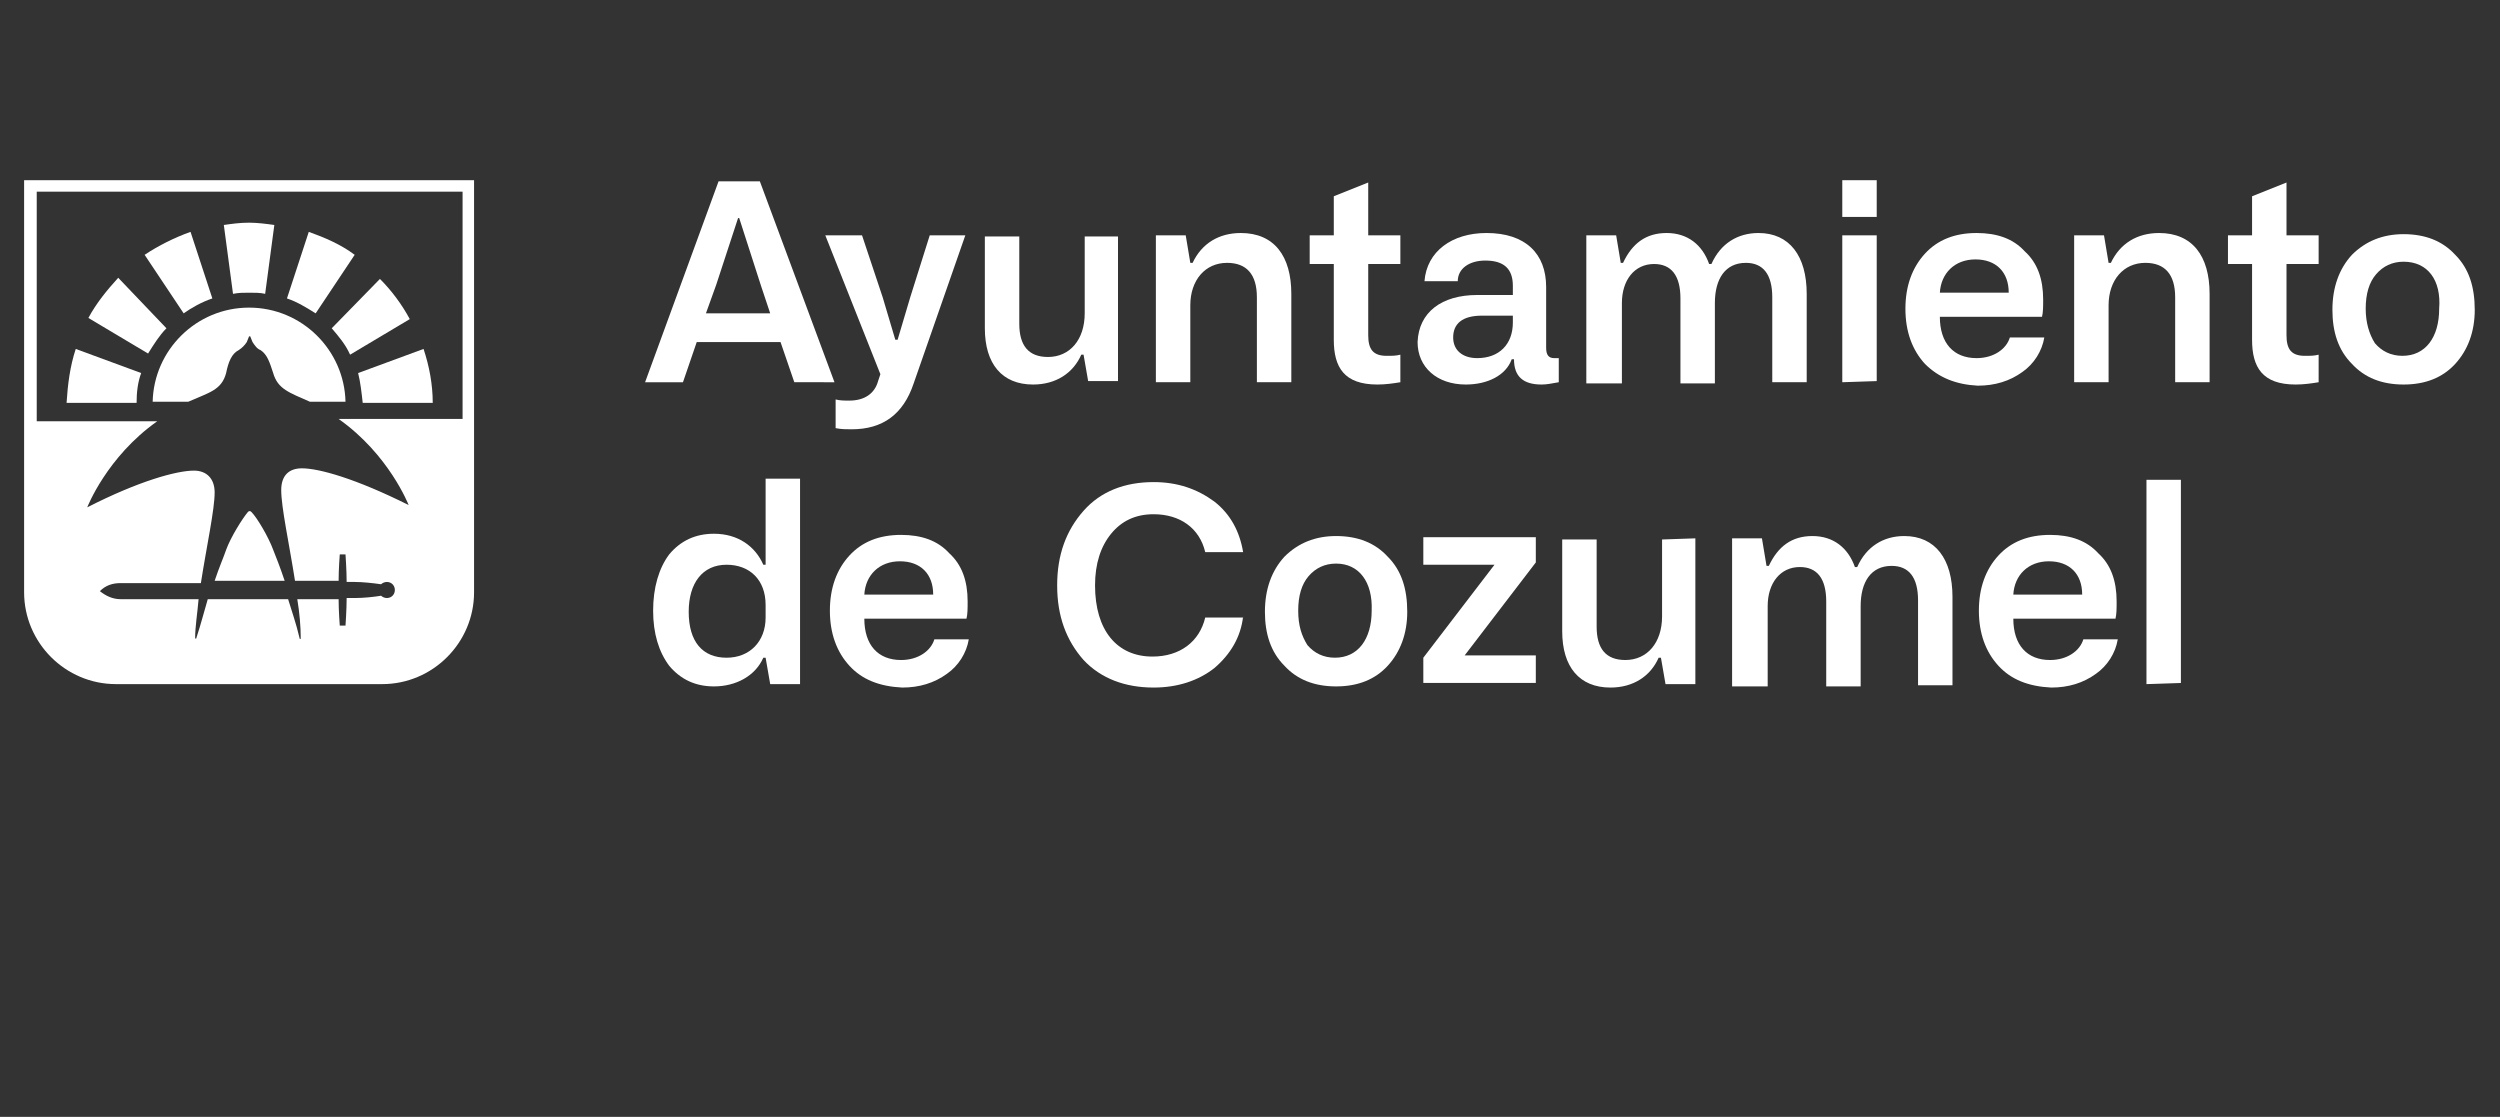 <?xml version="1.0" encoding="utf-8"?>
<!-- Generator: Adobe Illustrator 23.0.3, SVG Export Plug-In . SVG Version: 6.00 Build 0)  -->
<svg version="1.1" id="Layer_1" xmlns="http://www.w3.org/2000/svg" xmlns:xlink="http://www.w3.org/1999/xlink" x="0px" y="0px"
	 viewBox="0 0 217.8 97.3" style="enable-background:new 0 0 217.8 97.3;" xml:space="preserve">
<rect x="0" y="0" width="217.8" height="97.3" fill="#333333" stroke="none"/>
<style type="text/css">
	.st0{fill:#FFFFFF;}
</style>
<g>
	<g>
		<g>
			<path class="st0" d="M69.2,33.3L68,29.8h-7.3l-1.2,3.5h-3.3l6.4-17.5h3.6l6.5,17.5H69.2z M61.5,27.3h5.6l-0.8-2.4L64.4,19h-0.1
				l-1.9,5.8L61.5,27.3z"/>
			<path class="st0" d="M71.9,20.5h3.2l1.8,5.4l1.1,3.7h0.2l1.1-3.7l1.7-5.4h3.1l-4.5,12.9c-0.9,2.7-2.7,4-5.4,4
				c-0.5,0-0.9,0-1.4-0.1v-2.5c0.4,0.1,0.7,0.1,1.2,0.1c1.3,0,2.2-0.6,2.5-1.7l0.2-0.6L71.9,20.5z"/>
			<path class="st0" d="M97.4,20.5v12.7h-2.6l-0.4-2.3h-0.2c-0.7,1.6-2.2,2.6-4.2,2.6c-2.7,0-4.2-1.8-4.2-4.9v-8h3v7.6
				c0,1.9,0.8,2.9,2.5,2.9c1.9,0,3.2-1.5,3.2-3.8v-6.7h2.9V20.5z"/>
			<path class="st0" d="M100.7,33.3V20.5h2.6l0.4,2.4h0.2c0.8-1.7,2.3-2.6,4.2-2.6c2.9,0,4.4,2,4.4,5.3v7.7h-3v-7.4c0-2-0.9-3-2.6-3
				c-1.9,0-3.2,1.5-3.2,3.7v6.7H100.7z"/>
			<path class="st0" d="M114.1,20.5h2.1v-3.4l3-1.2v4.6h2.8V23h-2.8v6.2c0,1.2,0.4,1.8,1.6,1.8c0.5,0,0.8,0,1.2-0.1v2.4
				c-0.6,0.1-1.3,0.2-2,0.2c-2.9,0-3.8-1.5-3.8-3.9V23h-2.1C114.1,23,114.1,20.5,114.1,20.5z"/>
			<path class="st0" d="M128.7,25.7h3.1v-0.8c0-1.5-0.8-2.2-2.4-2.2c-1.4,0-2.4,0.7-2.4,1.8h-2.9c0.2-2.6,2.4-4.2,5.4-4.2
				c3.4,0,5.2,1.8,5.2,4.7v5.3c0,0.6,0.2,0.9,0.7,0.9c0.2,0,0.3,0,0.4,0v2.1c-0.6,0.1-1,0.2-1.5,0.2c-1.6,0-2.4-0.7-2.4-2.2h-0.2
				c-0.5,1.4-2.1,2.2-4,2.2c-2.5,0-4.2-1.5-4.2-3.7C123.6,27.2,125.6,25.7,128.7,25.7z M128.7,31.2c1.9,0,3.1-1.2,3.1-3.1v-0.6h-2.7
				c-1.7,0-2.5,0.7-2.5,1.9C126.6,30.5,127.4,31.2,128.7,31.2z"/>
			<path class="st0" d="M138.2,33.3V20.5h2.6l0.4,2.4h0.2c0.8-1.7,2-2.6,3.8-2.6s3.1,1,3.7,2.7h0.2c0.8-1.8,2.3-2.7,4.1-2.7
				c2.7,0,4.2,2,4.2,5.3v7.7h-3v-7.4c0-2-0.8-3-2.3-3c-1.8,0-2.7,1.4-2.7,3.5v7h-3V26c0-2-0.8-3-2.3-3c-1.7,0-2.8,1.4-2.8,3.4v7
				h-3.1V33.3z"/>
			<path class="st0" d="M160.5,18.9v-3.2h3v3.2H160.5z M160.5,33.3V20.5h3v12.7L160.5,33.3L160.5,33.3z"/>
			<path class="st0" d="M167.7,31.7c-1.1-1.2-1.7-2.8-1.7-4.8s0.6-3.6,1.7-4.8c1.1-1.2,2.6-1.8,4.5-1.8c1.8,0,3.2,0.5,4.2,1.6
				c1.1,1,1.6,2.4,1.6,4.2c0,0.6,0,1.1-0.1,1.5H169c0,2.3,1.2,3.6,3.2,3.6c1.5,0,2.6-0.8,2.9-1.8h3c-0.2,1.2-0.9,2.3-1.9,3
				c-1.1,0.8-2.4,1.2-3.9,1.2C170.4,33.5,168.9,32.9,167.7,31.7z M175,25.5c0-1.8-1.1-2.9-2.9-2.9c-1.8,0-3,1.2-3.1,2.9H175z"/>
			<path class="st0" d="M180.7,33.3V20.5h2.6l0.4,2.4h0.2c0.8-1.7,2.3-2.6,4.2-2.6c2.9,0,4.4,2,4.4,5.3v7.7h-3v-7.4c0-2-0.9-3-2.6-3
				c-1.9,0-3.2,1.5-3.2,3.7v6.7H180.7z"/>
			<path class="st0" d="M194.1,20.5h2.1v-3.4l3-1.2v4.6h2.8V23h-2.8v6.2c0,1.2,0.4,1.8,1.6,1.8c0.5,0,0.8,0,1.2-0.1v2.4
				c-0.6,0.1-1.3,0.2-2,0.2c-2.9,0-3.8-1.5-3.8-3.9V23h-2.1V20.5z"/>
			<path class="st0" d="M204.9,22.2c1.2-1.2,2.7-1.8,4.5-1.8c1.9,0,3.4,0.6,4.5,1.8c1.2,1.2,1.7,2.8,1.7,4.8c0,1.9-0.6,3.5-1.7,4.7
				c-1.1,1.2-2.6,1.8-4.5,1.8s-3.4-0.6-4.5-1.8c-1.2-1.2-1.7-2.8-1.7-4.7C203.2,25,203.8,23.4,204.9,22.2z M209.4,22.8
				c-1,0-1.8,0.4-2.4,1.1c-0.6,0.7-0.9,1.7-0.9,3c0,1.2,0.3,2.2,0.8,3c0.6,0.7,1.4,1.1,2.4,1.1c2,0,3.2-1.6,3.2-4.1
				C212.7,24.4,211.5,22.8,209.4,22.8z"/>
		</g>
	</g>
	<g>
		<g>
			<path class="st0" d="M69.7,59.6h-2.6l-0.4-2.3h-0.2c-0.7,1.6-2.4,2.5-4.3,2.5c-1.6,0-2.9-0.6-3.9-1.8c-0.9-1.2-1.4-2.8-1.4-4.8
				s0.5-3.7,1.4-4.9c1-1.2,2.3-1.8,3.9-1.8c2.1,0,3.6,1.1,4.3,2.7h0.2v-7.5h3V59.6z M66.7,52.7c0-2.2-1.4-3.5-3.4-3.5
				c-2.1,0-3.3,1.6-3.3,4.1c0,2.6,1.2,4,3.3,4c2,0,3.4-1.4,3.4-3.5V52.7z"/>
			<path class="st0" d="M74,58c-1.1-1.2-1.7-2.8-1.7-4.8s0.6-3.6,1.7-4.8s2.6-1.8,4.5-1.8c1.8,0,3.2,0.5,4.2,1.6
				c1.1,1,1.6,2.4,1.6,4.2c0,0.6,0,1.1-0.1,1.5h-8.9c0,2.3,1.2,3.6,3.2,3.6c1.5,0,2.6-0.8,2.9-1.8h3c-0.2,1.2-0.9,2.3-1.9,3
				c-1.1,0.8-2.4,1.2-3.9,1.2C76.6,59.8,75.1,59.2,74,58z M81.3,51.8c0-1.8-1.1-2.9-2.9-2.9s-3,1.2-3.1,2.9H81.3z"/>
			<path class="st0" d="M108.3,53.7c-0.2,1.8-1.1,3.3-2.5,4.5c-1.4,1.1-3.2,1.7-5.3,1.7c-2.5,0-4.6-0.8-6.1-2.4
				c-1.5-1.7-2.3-3.8-2.3-6.5s0.8-4.8,2.3-6.5S98,42,100.5,42c2.1,0,3.8,0.6,5.3,1.7c1.4,1.1,2.2,2.6,2.5,4.4H105
				c-0.5-2.1-2.2-3.3-4.5-3.3c-1.6,0-2.8,0.6-3.7,1.7c-0.9,1.1-1.4,2.6-1.4,4.5c0,3.9,1.9,6.2,5,6.2c2.4,0,4.1-1.3,4.6-3.4h3.3V53.7
				z"/>
			<path class="st0" d="M111.9,48.5c1.2-1.2,2.7-1.8,4.5-1.8c1.9,0,3.4,0.6,4.5,1.8c1.2,1.2,1.7,2.8,1.7,4.8c0,1.9-0.6,3.5-1.7,4.7
				s-2.6,1.8-4.5,1.8s-3.4-0.6-4.5-1.8c-1.2-1.2-1.7-2.8-1.7-4.7C110.2,51.3,110.8,49.7,111.9,48.5z M116.4,49.1
				c-1,0-1.8,0.4-2.4,1.1c-0.6,0.7-0.9,1.7-0.9,3s0.3,2.2,0.8,3c0.6,0.7,1.4,1.1,2.4,1.1c2,0,3.2-1.6,3.2-4.1
				C119.6,50.7,118.4,49.1,116.4,49.1z"/>
			<path class="st0" d="M127.6,57.1h6.2v2.4H124v-2.2l6.2-8.1H124v-2.4h9.8V49L127.6,57.1z"/>
			<path class="st0" d="M147.7,46.9v12.7h-2.6l-0.4-2.3h-0.2c-0.7,1.6-2.2,2.6-4.2,2.6c-2.7,0-4.2-1.8-4.2-4.9v-8h3v7.6
				c0,1.9,0.8,2.9,2.5,2.9c1.9,0,3.2-1.5,3.2-3.8V47L147.7,46.9L147.7,46.9z"/>
			<path class="st0" d="M150.9,59.6V46.9h2.6l0.4,2.4h0.2c0.8-1.7,2-2.6,3.8-2.6s3.1,1,3.7,2.7h0.2c0.8-1.8,2.3-2.7,4.1-2.7
				c2.7,0,4.2,2,4.2,5.3v7.7h-3v-7.4c0-2-0.8-3-2.3-3c-1.8,0-2.7,1.4-2.7,3.5v7h-3v-7.4c0-2-0.8-3-2.3-3c-1.7,0-2.8,1.4-2.8,3.4v7
				h-3.1V59.6z"/>
			<path class="st0" d="M174.1,58c-1.1-1.2-1.7-2.8-1.7-4.8s0.6-3.6,1.7-4.8c1.1-1.2,2.6-1.8,4.5-1.8c1.8,0,3.2,0.5,4.2,1.6
				c1.1,1,1.6,2.4,1.6,4.2c0,0.6,0,1.1-0.1,1.5h-8.9c0,2.3,1.2,3.6,3.2,3.6c1.5,0,2.6-0.8,2.9-1.8h3c-0.2,1.2-0.9,2.3-1.9,3
				c-1.1,0.8-2.4,1.2-3.9,1.2C176.7,59.8,175.2,59.2,174.1,58z M181.4,51.8c0-1.8-1.1-2.9-2.9-2.9c-1.8,0-3,1.2-3.1,2.9H181.4z"/>
			<path class="st0" d="M187,59.6V41.8h3v17.7L187,59.6L187,59.6z"/>
		</g>
	</g>
	<g>
		<path class="st0" d="M23.8,47.9c-0.4-1.1-1.4-2.8-1.9-3.3c-0.1-0.1-0.2-0.1-0.3,0c-0.5,0.6-1.5,2.2-1.9,3.3
			c-0.2,0.6-0.6,1.5-1,2.7h6.1C24.4,49.4,24,48.4,23.8,47.9z"/>
		<path class="st0" d="M2.1,15.7v35.9c0,4.4,3.6,8,8,8h23.2c4.4,0,8-3.6,8-8V15.7C41.3,15.7,2.1,15.7,2.1,15.7z M40.3,36.5H29.5
			c4.4,3.1,6.1,7.5,6.1,7.5c-4.6-2.3-7.8-3.2-9.3-3.2c-1.1,0-1.8,0.6-1.8,1.9c0,1.5,0.7,4.7,1.2,7.9h3.8c0-1,0.1-2.3,0.1-2.3h0.5
			c0,0,0.1,1.4,0.1,2.4c0.3,0,0.5,0,0.7,0c0.7,0,1.6,0.1,2.3,0.2c0.1-0.1,0.3-0.2,0.5-0.2c0.4,0,0.7,0.3,0.7,0.7l0,0l0,0
			c0,0.4-0.3,0.7-0.7,0.7c-0.2,0-0.4-0.1-0.5-0.2c-0.6,0.1-1.5,0.2-2.3,0.2c-0.2,0-0.5,0-0.7,0c0,1-0.1,2.4-0.1,2.4h-0.5
			c0,0-0.1-1.3-0.1-2.3h-3.6c0.2,1.2,0.3,2.4,0.3,3.4c0,0.1-0.1,0.1-0.1,0c-0.3-1.3-0.7-2.4-1-3.4h-7c-0.3,1-0.6,2.2-1,3.4
			c0,0.1-0.1,0-0.1,0c0-1,0.2-2.2,0.3-3.4h-6.8c-0.7,0-1.3-0.3-1.8-0.7l0,0l0,0l0,0l0,0c0.5-0.5,1.1-0.7,1.8-0.7h7
			c0.5-3.2,1.2-6.4,1.2-7.9c0-1.2-0.7-1.9-1.8-1.9c-1.5,0-4.8,0.9-9.3,3.2c0,0,1.7-4.4,6.1-7.5H3.2v-20h37.1V36.5z"/>
		<path class="st0" d="M28.9,28.6c0.6,0.7,1.2,1.4,1.6,2.3l5.2-3.1c-0.7-1.3-1.6-2.5-2.6-3.5L28.9,28.6z"/>
		<path class="st0" d="M35.7,27.7L35.7,27.7L35.7,27.7z"/>
		<path class="st0" d="M30.9,22.2c-1.2-0.9-2.6-1.5-4-2L25,26c0.9,0.3,1.7,0.8,2.5,1.3L30.9,22.2z"/>
		<path class="st0" d="M31.6,35.1h6.1c0-1.6-0.3-3.2-0.8-4.7l-5.7,2.1C31.4,33.3,31.5,34.2,31.6,35.1z"/>
		<path class="st0" d="M18.5,26l-1.9-5.8c-1.4,0.5-2.8,1.2-4,2l3.4,5.1C16.7,26.8,17.6,26.3,18.5,26z"/>
		<path class="st0" d="M21.7,25.5c0.5,0,1,0,1.4,0.1l0.8-6l0,0c-0.7-0.1-1.5-0.2-2.2-0.2c-0.8,0-1.5,0.1-2.2,0.2l0,0l0.8,6
			C20.8,25.5,21.2,25.5,21.7,25.5z"/>
		<path class="st0" d="M12.3,32.5l-5.7-2.1c-0.5,1.5-0.7,3.1-0.8,4.7h6.1C11.9,34.2,12,33.3,12.3,32.5z"/>
		<path class="st0" d="M14.5,28.6l-4.2-4.4c-1,1.1-1.9,2.2-2.6,3.5l5.2,3.1C13.4,30,13.9,29.2,14.5,28.6z"/>
		<path class="st0" d="M19.7,32.5c0.2-1,0.5-1.7,1.1-2c0.3-0.2,0.5-0.4,0.7-0.7l0.2-0.5h0.1l0.2,0.5c0.2,0.3,0.4,0.6,0.7,0.7
			c0.6,0.4,0.8,1.1,1.1,2c0.4,1.4,1.4,1.7,3.2,2.5h3.1c-0.1-4.5-3.8-8.2-8.4-8.2s-8.3,3.7-8.4,8.2h3.1C18.2,34.2,19.3,34,19.7,32.5z
			"/>
	</g>
</g>
</svg>
